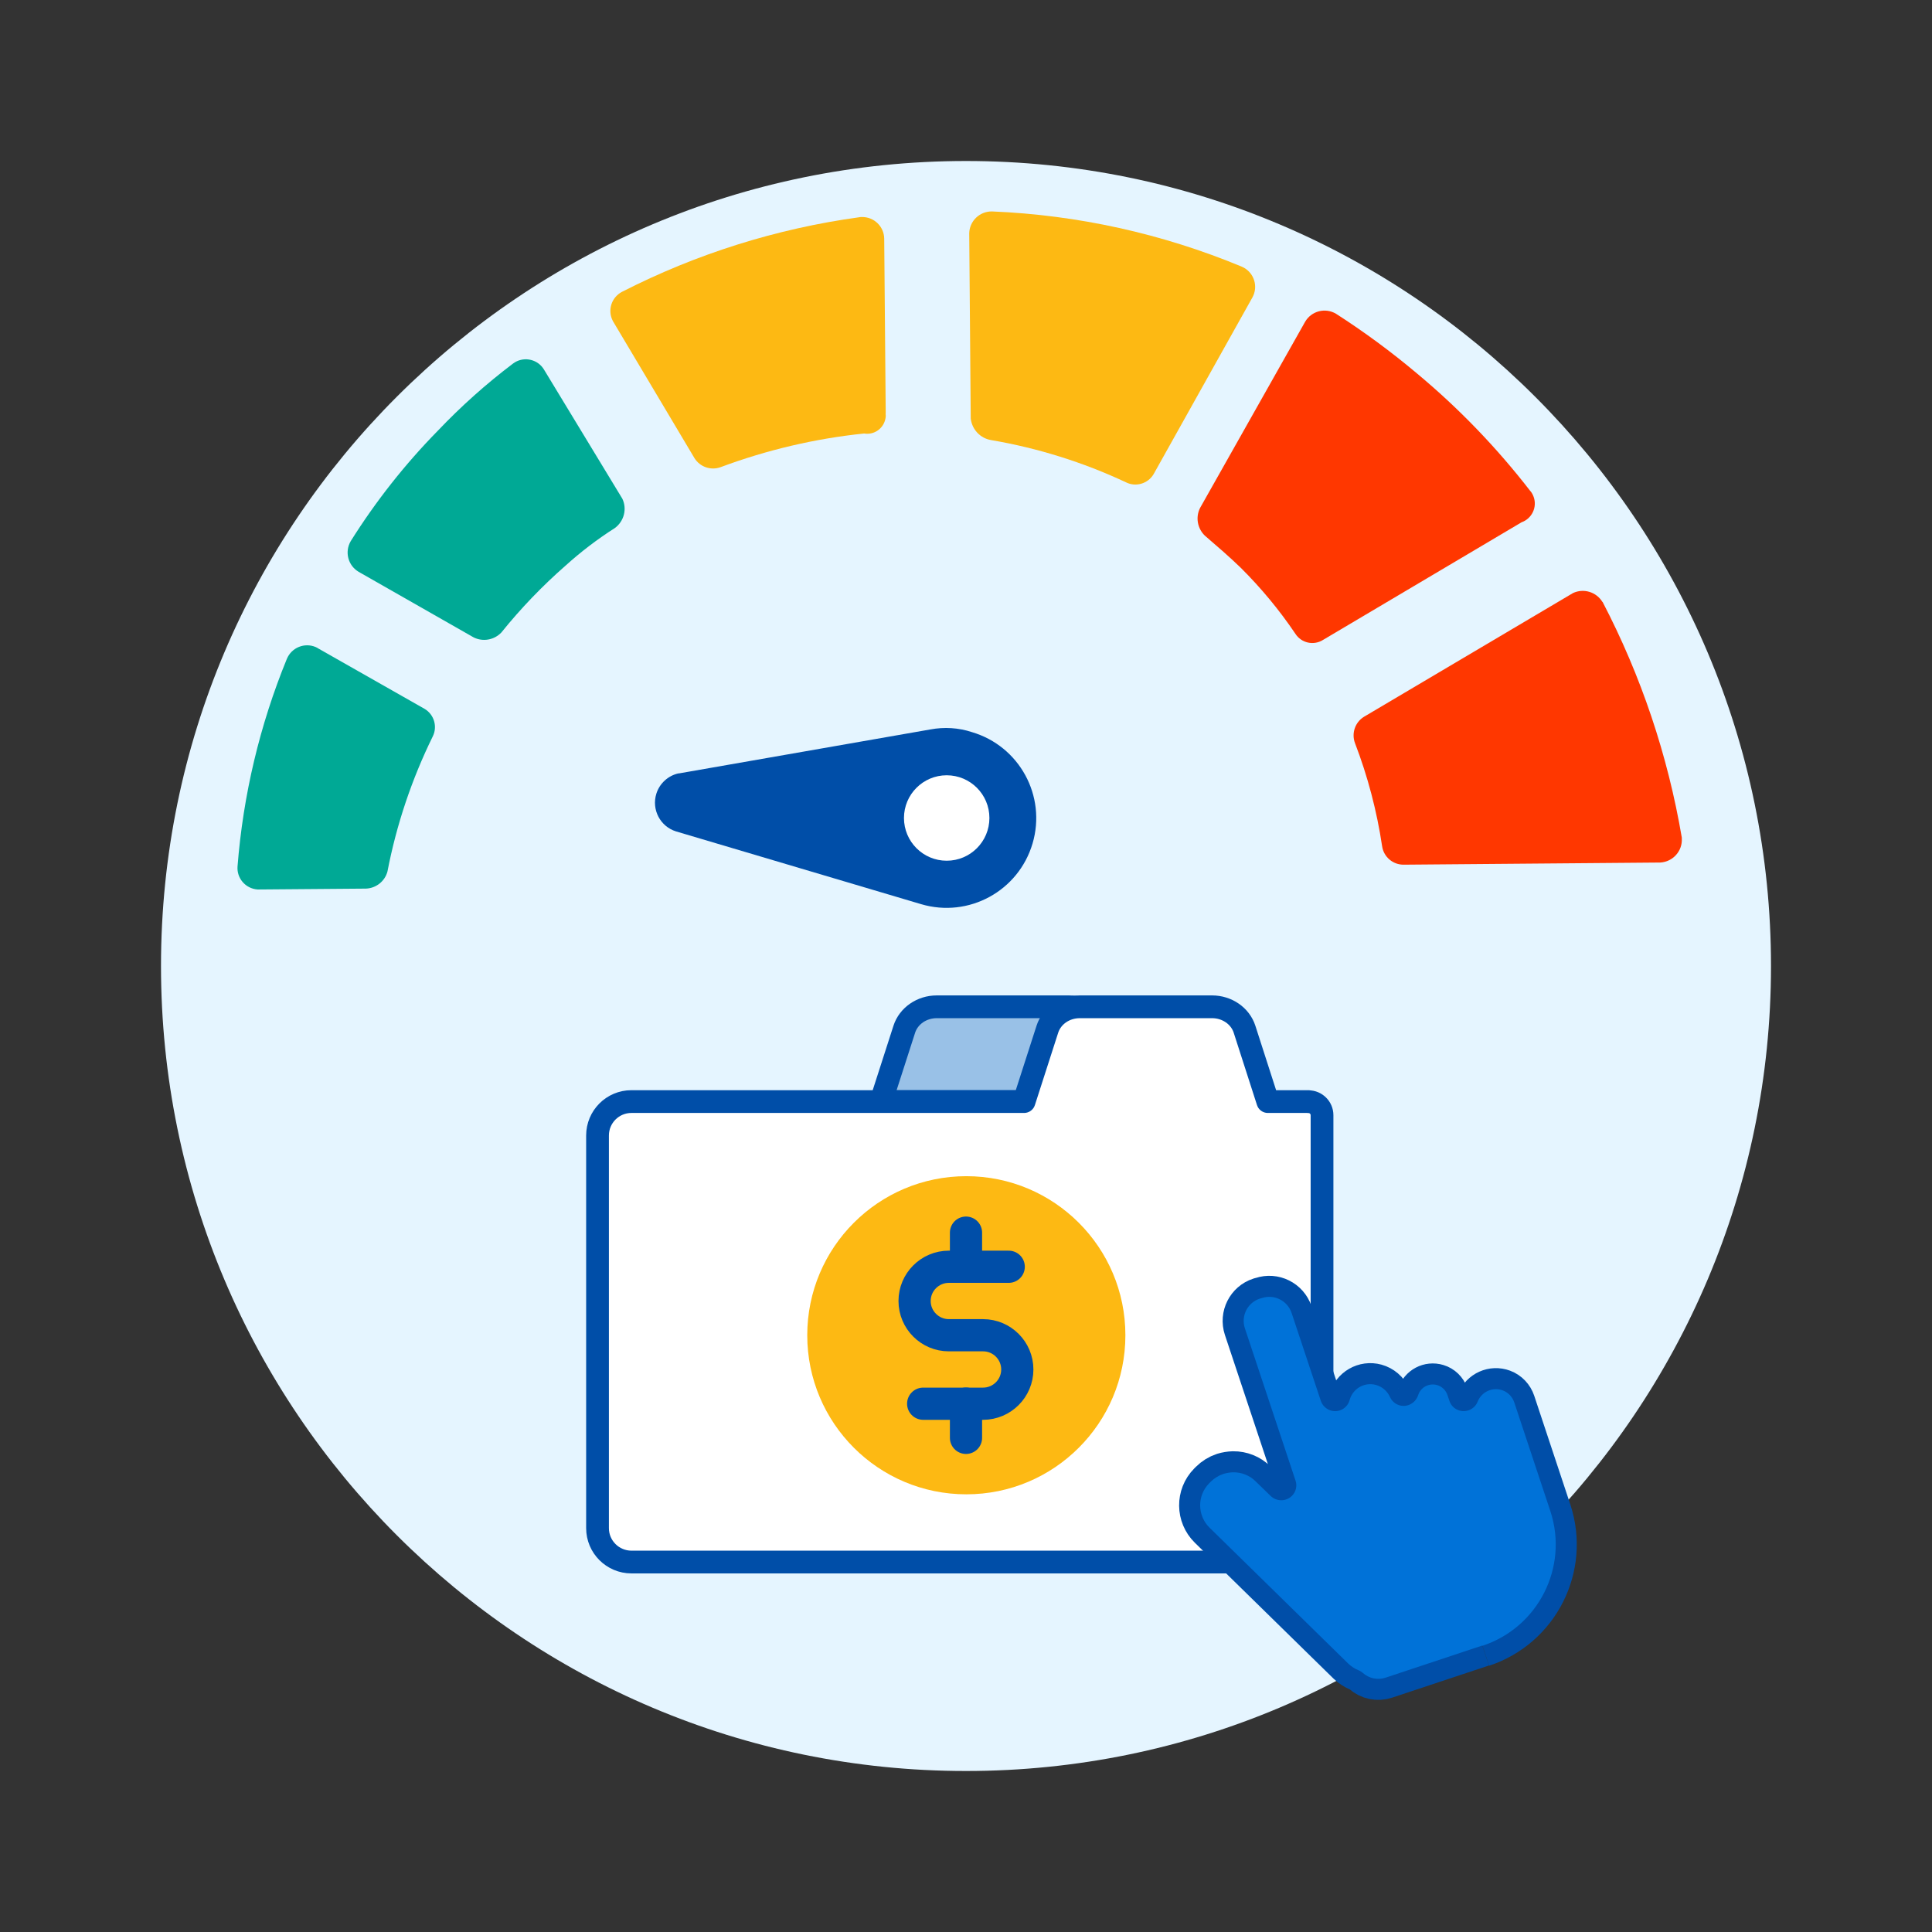 <svg width="180" height="180" viewBox="0 0 180 180" fill="none" xmlns="http://www.w3.org/2000/svg">
<rect x="0" y="0" width="180" height="180" fill="#333333" stroke="none"/>
<mask id="mask0_2021_19180" style="mask-type:luminance" maskUnits="userSpaceOnUse" x="0" y="0" width="180" height="180">
<path d="M180 0H0V180H180V0Z" fill="white"/>
</mask>
<g mask="url(#mask0_2021_19180)">
<path d="M90 165C131.421 165 165 131.421 165 90C165 48.579 131.421 15 90 15C48.579 15 15 48.579 15 90C15 131.421 48.579 165 90 165Z" fill="#E5F5FF"/>
<mask id="mask1_2021_19180" style="mask-type:luminance" maskUnits="userSpaceOnUse" x="14" y="15" width="151" height="151">
<path d="M90 15C69.29 15 14.99 15.25 14.99 15.25C14.99 15.25 14.99 69.29 14.99 90C14.99 110.77 14.4 165.25 14.4 165.25C14.4 165.25 69.34 165 89.99 165H164.99V90C164.99 48.58 131.41 15 89.99 15H90Z" fill="white"/>
</mask>
<g mask="url(#mask1_2021_19180)">
<path d="M82.52 38.489L82.38 22.229C82.36 21.099 81.43 20.199 80.29 20.219C80.21 20.219 80.13 20.219 80.06 20.239C72.35 21.299 64.88 23.649 57.95 27.189C56.96 27.709 56.58 28.919 57.1 29.909C57.1 29.909 57.1 29.929 57.11 29.929L64.7 42.679C65.21 43.509 66.24 43.859 67.15 43.519C71.45 41.919 75.94 40.859 80.51 40.389C81.45 40.549 82.34 39.909 82.5 38.969C82.53 38.819 82.53 38.659 82.51 38.499L82.52 38.489Z" fill="#FDB913"/>
<path d="M50.68 34.429C50.12 33.499 48.91 33.2 47.98 33.749C47.92 33.789 47.86 33.83 47.8 33.87C45.3 35.76 42.96 37.849 40.8 40.12C37.73 43.249 35.01 46.7 32.68 50.41C32.09 51.41 32.42 52.69 33.42 53.279L44.12 59.38C44.99 59.819 46.04 59.63 46.71 58.929C48.52 56.679 50.53 54.59 52.7 52.69C54.13 51.4 55.66 50.23 57.28 49.2C58.14 48.569 58.44 47.419 57.98 46.459L50.68 34.429Z" fill="#00A995"/>
<path d="M142.6 45.78C139.48 41.74 135.93 38.05 132 34.78C129.61 32.77 127.1 30.92 124.47 29.23C123.47 28.64 122.19 28.97 121.6 29.97L111.81 47.32C111.37 48.19 111.56 49.24 112.26 49.91C113.42 50.91 114.58 51.91 115.6 52.9C117.49 54.78 119.2 56.84 120.69 59.05C121.25 59.92 122.41 60.17 123.28 59.61L141.76 48.66C142.72 48.32 143.23 47.26 142.89 46.3C142.82 46.11 142.73 45.93 142.6 45.77V45.78Z" fill="#FF3700"/>
<path d="M149.3 56.09C148.73 55.15 147.55 54.79 146.56 55.25L127.08 66.78C126.25 67.29 125.9 68.32 126.24 69.23C127.43 72.33 128.28 75.56 128.77 78.85C128.92 79.85 129.79 80.58 130.8 80.56L154.69 80.36C155.86 80.29 156.76 79.29 156.69 78.12C156.69 78.09 156.69 78.07 156.69 78.04C155.39 70.38 152.9 62.97 149.31 56.08L149.3 56.09Z" fill="#FF3700"/>
<path d="M29.59 60.37C28.6 59.83 27.36 60.2 26.82 61.19C26.78 61.26 26.75 61.33 26.72 61.4C24.2 67.56 22.65 74.08 22.13 80.73C22.05 81.83 22.88 82.79 23.99 82.87C24.05 82.87 24.11 82.87 24.17 82.87L34.1 82.79C35.05 82.75 35.86 82.1 36.1 81.19C36.94 76.83 38.36 72.61 40.31 68.63C40.78 67.71 40.45 66.58 39.57 66.05L29.59 60.38V60.37Z" fill="#00A995"/>
<path d="M92.331 41C96.671 41.74 100.901 43.06 104.891 44.93C105.811 45.4 106.941 45.07 107.471 44.19L116.691 27.7C117.231 26.71 116.861 25.47 115.871 24.93C115.801 24.89 115.731 24.86 115.661 24.83C108.281 21.77 100.421 20.03 92.441 19.7C91.291 19.67 90.331 20.58 90.301 21.73L90.441 39C90.561 40.01 91.321 40.83 92.331 41Z" fill="#FDB913"/>
<path d="M63.24 72.059L86.69 67.959C87.98 67.719 89.31 67.799 90.55 68.209C94.98 69.519 97.51 74.159 96.2 78.589C94.89 83.019 90.25 85.549 85.82 84.239L62.98 77.459C61.51 76.999 60.69 75.429 61.15 73.949C61.45 72.989 62.25 72.259 63.23 72.049L63.24 72.059Z" fill="#004EA8"/>
<path d="M88.201 80.191C90.399 80.191 92.181 78.409 92.181 76.21C92.181 74.012 90.399 72.231 88.201 72.231C86.003 72.231 84.221 74.012 84.221 76.21C84.221 78.409 86.003 80.191 88.201 80.191Z" fill="white"/>
<path d="M104.79 102.631H82.08L84.25 95.891C84.65 94.651 85.88 93.801 87.27 93.801H99.6C101 93.801 102.22 94.651 102.62 95.891L104.79 102.631Z" fill="#99C1E7" stroke="#004EA8" stroke-width="2.12" stroke-linecap="round" stroke-linejoin="round"/>
<path d="M121.9 102.631H118.12L115.95 95.891C115.55 94.651 114.32 93.801 112.93 93.801H100.6C99.2 93.801 97.98 94.651 97.58 95.891L95.41 102.631H58.83C57.08 102.631 55.67 104.051 55.67 105.791V142.371C55.67 144.121 57.09 145.531 58.83 145.531H120.01C121.76 145.531 123.17 144.111 123.17 142.371V103.901C123.17 103.201 122.6 102.641 121.91 102.641L121.9 102.631Z" fill="white" stroke="#004EA8" stroke-width="2.12" stroke-linecap="round" stroke-linejoin="round"/>
<path d="M90.03 139.222C98.215 139.222 104.85 132.587 104.85 124.402C104.85 116.217 98.215 109.582 90.03 109.582C81.845 109.582 75.21 116.217 75.21 124.402C75.21 132.587 81.845 139.222 90.03 139.222Z" fill="#FDB913"/>
<path d="M93.98 118.021H88.4C86.64 118.021 85.21 119.451 85.21 121.211C85.21 122.971 86.64 124.401 88.4 124.401H91.59C93.35 124.401 94.78 125.831 94.78 127.591C94.78 129.351 93.35 130.781 91.59 130.781H86.01" stroke="#004EA8" stroke-width="3" stroke-linecap="round" stroke-linejoin="round"/>
<path d="M90 118.022V114.842" stroke="#004EA8" stroke-width="3" stroke-linecap="round" stroke-linejoin="round"/>
<path d="M90 133.961V130.771" stroke="#004EA8" stroke-width="3" stroke-linecap="round" stroke-linejoin="round"/>
</g>
<path d="M138.101 153.311L129.101 156.301C128.361 156.551 127.551 156.381 126.971 155.861C126.851 155.761 126.711 155.671 126.561 155.611C126.201 155.461 125.881 155.251 125.601 154.981L112.691 142.331C111.541 141.201 111.521 139.351 112.651 138.201C112.651 138.201 112.661 138.191 112.671 138.181L112.801 138.051C113.131 137.721 113.531 137.471 113.981 137.321C114.271 137.231 114.581 137.181 114.891 137.171C115.671 137.161 116.431 137.461 116.981 138.011L118.381 139.371C118.931 139.911 119.821 139.911 120.371 139.361C120.741 138.991 120.871 138.441 120.701 137.941L115.981 123.751C115.601 122.601 116.231 121.361 117.371 120.991L117.561 120.941C118.701 120.551 119.941 121.171 120.331 122.311L123.061 130.521C123.311 131.251 124.111 131.651 124.841 131.401C125.281 131.251 125.621 130.891 125.741 130.441C126.031 129.371 127.121 128.741 128.191 129.031C128.771 129.191 129.251 129.601 129.501 130.151C129.811 130.861 130.641 131.181 131.341 130.861C131.711 130.691 131.991 130.381 132.121 130.001C132.351 129.241 133.151 128.821 133.911 129.051C134.351 129.181 134.701 129.521 134.851 129.961L135.041 130.521C135.281 131.251 136.071 131.641 136.801 131.401C137.201 131.271 137.521 130.971 137.671 130.581C138.041 129.661 139.071 129.191 140.011 129.541C140.521 129.731 140.911 130.151 141.081 130.661L144.451 140.811C146.151 146.011 143.321 151.611 138.121 153.331" fill="#0072D8"/>
<path d="M138.101 153.311L129.101 156.301C128.361 156.551 127.551 156.381 126.971 155.861C126.851 155.761 126.711 155.671 126.561 155.611C126.201 155.461 125.881 155.251 125.601 154.981L112.691 142.331C111.541 141.201 111.521 139.351 112.651 138.201C112.651 138.201 112.661 138.191 112.671 138.181L112.801 138.051C113.131 137.721 113.531 137.471 113.981 137.321C114.271 137.231 114.581 137.181 114.891 137.171C115.671 137.161 116.431 137.461 116.981 138.011L118.381 139.371C118.931 139.911 119.821 139.911 120.371 139.361C120.741 138.991 120.871 138.441 120.701 137.941L115.981 123.751C115.601 122.601 116.231 121.361 117.371 120.991L117.561 120.941C118.701 120.551 119.941 121.171 120.331 122.311L123.061 130.521C123.311 131.251 124.111 131.651 124.841 131.401C125.281 131.251 125.621 130.891 125.741 130.441C126.031 129.371 127.121 128.741 128.191 129.031C128.771 129.191 129.251 129.601 129.501 130.151C129.811 130.861 130.641 131.181 131.341 130.861C131.711 130.691 131.991 130.381 132.121 130.001C132.351 129.241 133.151 128.821 133.911 129.051C134.351 129.181 134.701 129.521 134.851 129.961L135.041 130.521C135.281 131.251 136.071 131.641 136.801 131.401C137.201 131.271 137.521 130.971 137.671 130.581C138.041 129.661 139.071 129.191 140.011 129.541C140.521 129.731 140.911 130.151 141.081 130.661L144.451 140.811C146.151 146.011 143.321 151.611 138.121 153.331" stroke="#004EA8" stroke-width="3.92" stroke-miterlimit="10"/>
<path d="M138.101 153.311L129.101 156.301C128.361 156.551 127.551 156.381 126.971 155.861C126.851 155.761 126.711 155.671 126.561 155.611C126.201 155.461 125.881 155.251 125.601 154.981L112.691 142.331C111.541 141.201 111.521 139.351 112.651 138.201C112.651 138.201 112.661 138.191 112.671 138.181L112.801 138.051C113.131 137.721 113.531 137.471 113.981 137.321C114.271 137.231 114.581 137.181 114.891 137.171C115.671 137.161 116.431 137.461 116.981 138.011L118.381 139.371C118.931 139.911 119.821 139.911 120.371 139.361C120.741 138.991 120.871 138.441 120.701 137.941L115.981 123.751C115.601 122.601 116.231 121.361 117.371 120.991L117.561 120.941C118.701 120.551 119.941 121.171 120.331 122.311L123.061 130.521C123.311 131.251 124.111 131.651 124.841 131.401C125.281 131.251 125.621 130.891 125.741 130.441C126.031 129.371 127.121 128.741 128.191 129.031C128.771 129.191 129.251 129.601 129.501 130.151C129.811 130.861 130.641 131.181 131.341 130.861C131.711 130.691 131.991 130.381 132.121 130.001C132.351 129.241 133.151 128.821 133.911 129.051C134.351 129.181 134.701 129.521 134.851 129.961L135.041 130.521C135.281 131.251 136.071 131.641 136.801 131.401C137.201 131.271 137.521 130.971 137.671 130.581C138.041 129.661 139.071 129.191 140.011 129.541C140.521 129.731 140.911 130.151 141.081 130.661L144.451 140.811C146.151 146.011 143.321 151.611 138.121 153.331" fill="#0072D8"/>
</g>
</svg>
